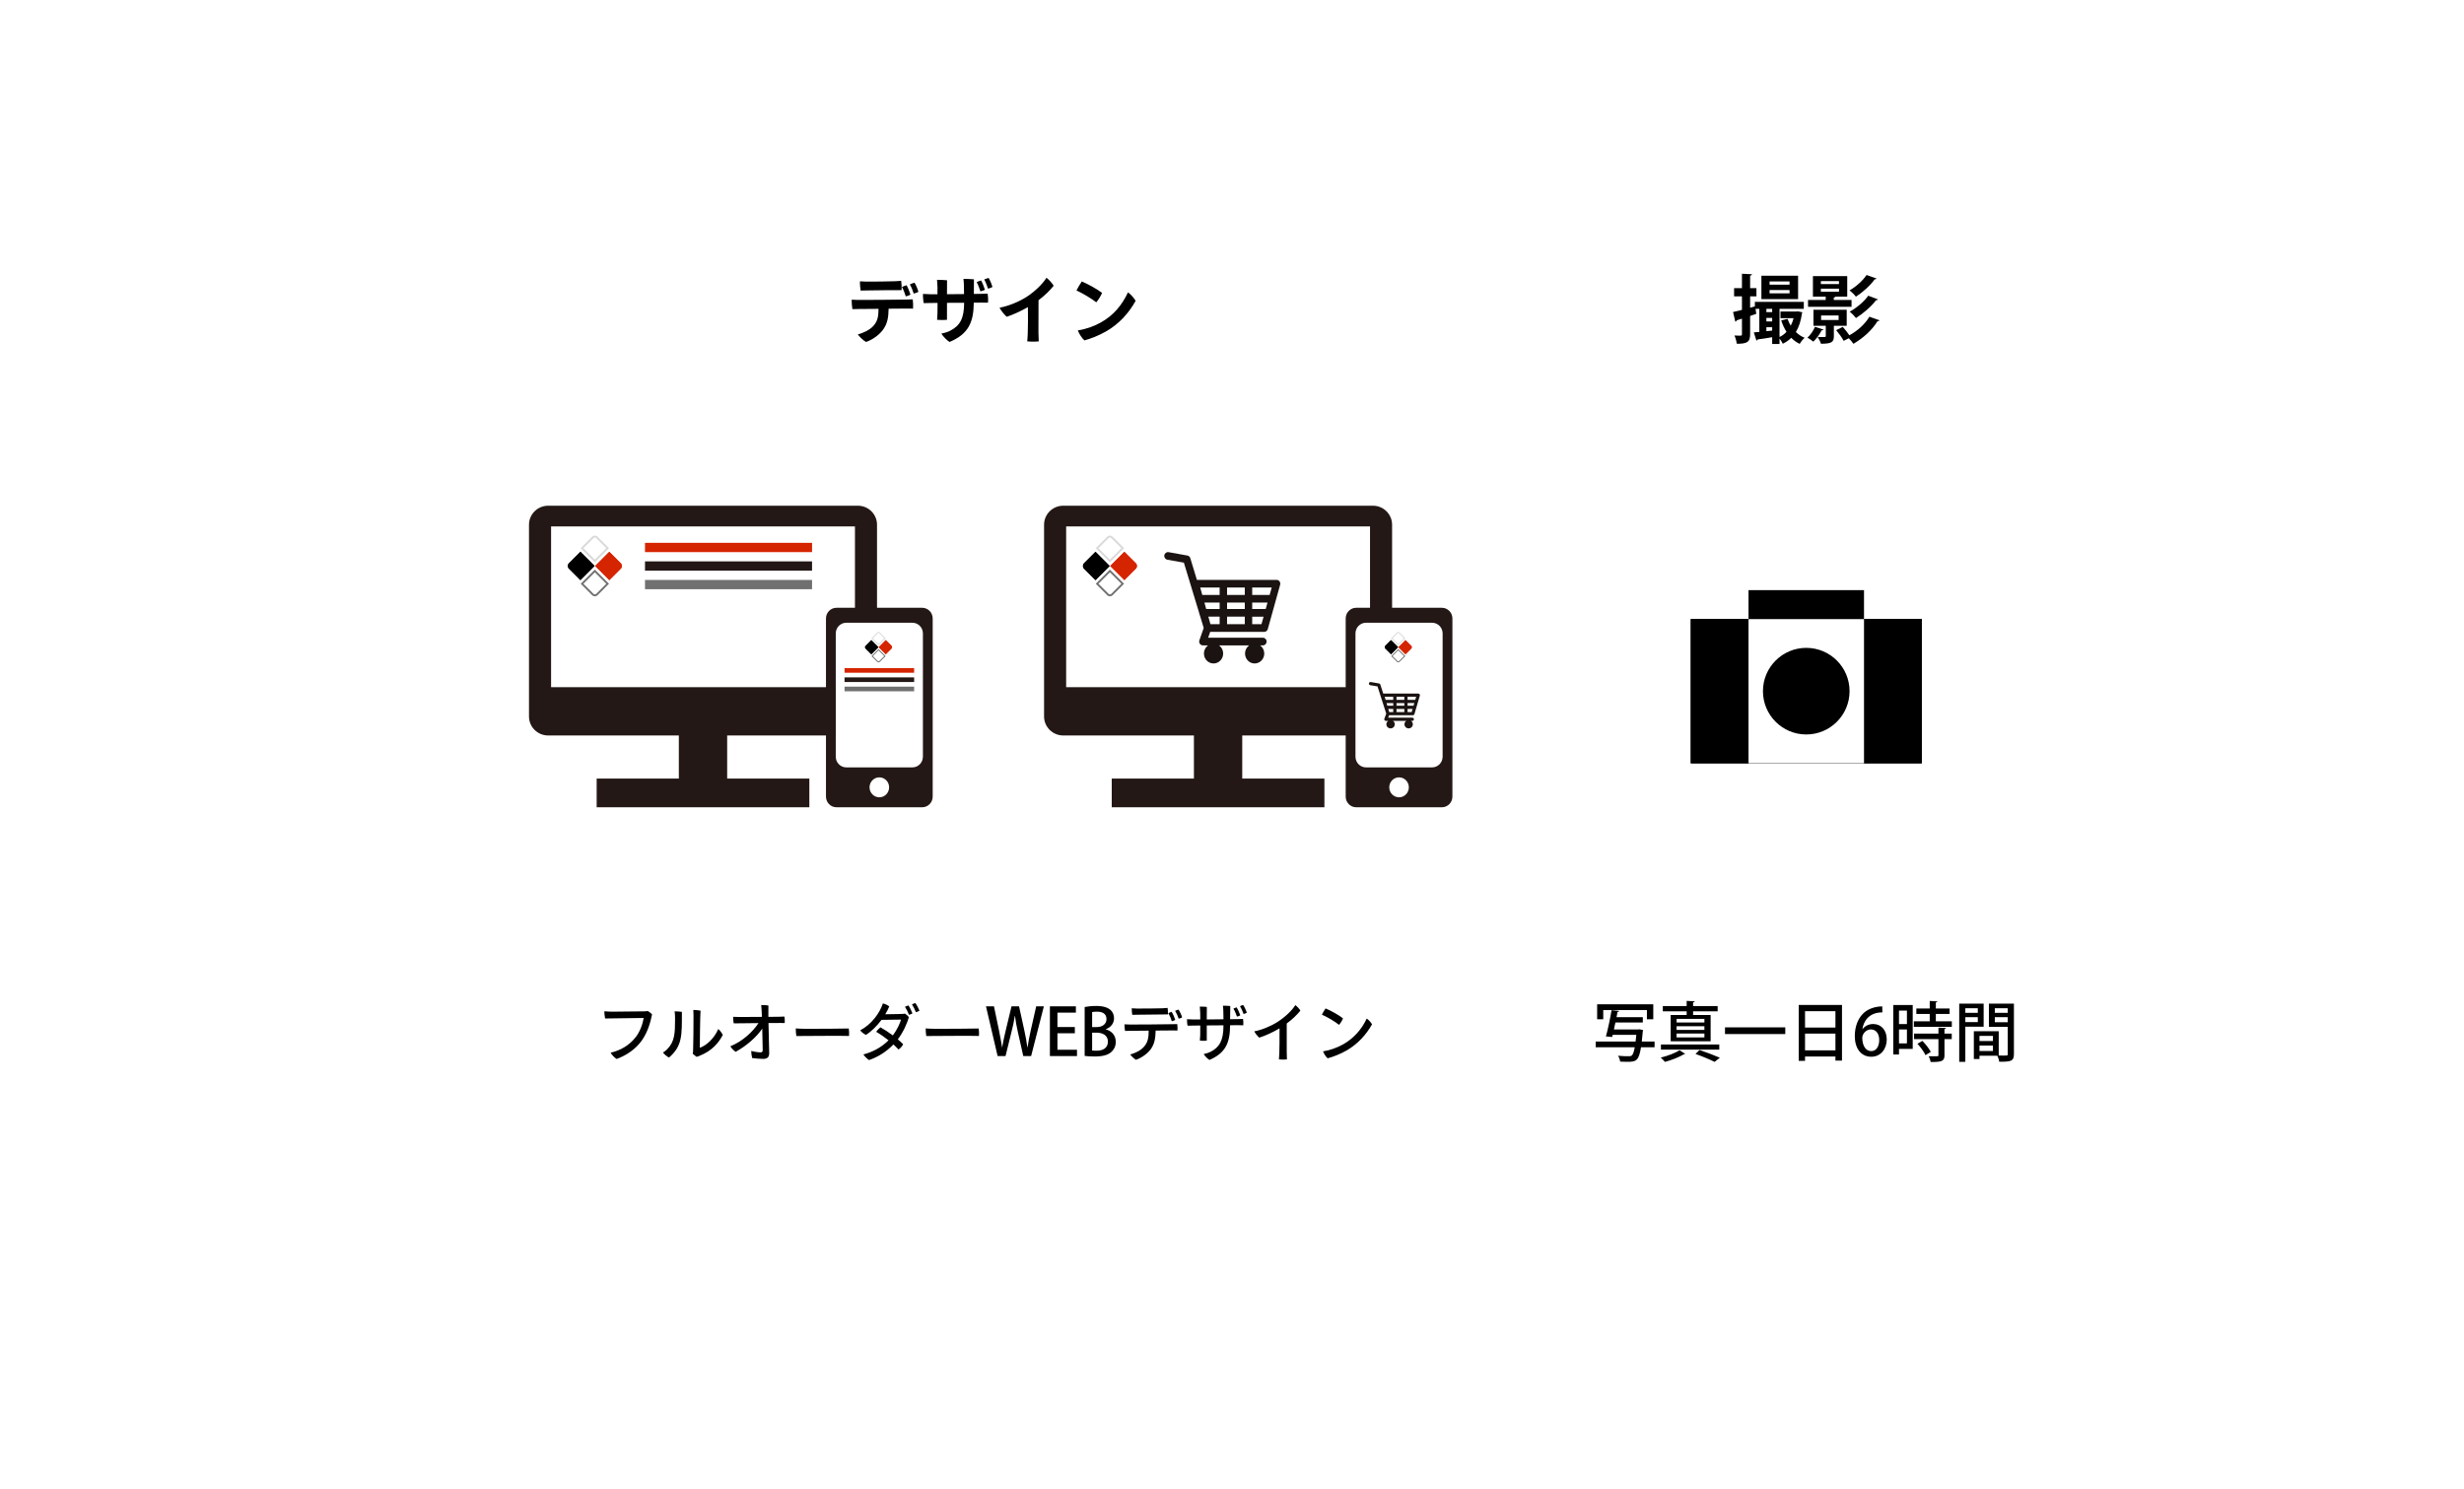 <?xml version="1.0" encoding="UTF-8"?> <svg xmlns="http://www.w3.org/2000/svg" width="531" height="321" viewBox="0 0 531 321" fill="none"><g filter="url(#filter0_d_1033_21238)"><rect width="225.485" height="225.485" transform="matrix(0.71 0.704 -0.71 0.704 162.289 1.616)" fill="white"></rect></g><g filter="url(#filter1_d_1033_21238)"><rect width="225.485" height="225.485" transform="matrix(0.71 0.704 -0.71 0.704 266.289 1.616)" fill="white"></rect></g><g filter="url(#filter2_d_1033_21238)"><rect width="225.485" height="225.485" transform="matrix(0.71 0.704 -0.71 0.704 369.289 1.616)" fill="white"></rect></g><path d="M395.68 148.211C395.68 151.768 392.797 154.651 389.24 154.651C385.684 154.651 382.801 151.768 382.801 148.211C382.801 144.655 385.684 141.772 389.24 141.772C392.797 141.772 395.68 144.655 395.68 148.211Z" fill="#828282"></path><rect x="364.367" y="133.418" width="49.773" height="31.108" fill="black"></rect><rect x="364.367" y="133.418" width="49.773" height="31.108" fill="black"></rect><rect x="376.812" y="133.418" width="24.887" height="31.108" fill="white"></rect><rect x="376.812" y="127.196" width="24.887" height="6.222" fill="black"></rect><circle cx="389.254" cy="148.972" r="9.333" fill="black"></circle><path d="M140.522 218.628C140.172 220.336 139.64 222.296 138.408 224.13C137.05 226.118 134.964 227.49 132.892 228.246C132.43 227.994 131.884 227.392 131.59 226.902C133.774 226.384 135.58 225.32 136.952 223.598C137.904 222.408 138.506 220.742 138.716 219.412C137.624 219.426 131.632 219.496 130.4 219.524C130.316 219.146 130.232 218.306 130.232 217.97C130.778 218.012 131.38 218.054 131.884 218.054C132.598 218.054 138.002 218.012 138.828 217.984C139.066 217.984 139.318 217.97 139.612 217.914C139.878 218.054 140.298 218.39 140.522 218.628ZM150.14 227.798C149.874 227.63 149.468 227.294 149.272 227.098C149.342 226.846 149.37 226.636 149.37 226.3C149.412 225.222 149.468 220.91 149.454 218.838C149.454 218.376 149.426 217.984 149.412 217.676C149.678 217.676 150.532 217.746 150.966 217.83C150.882 218.852 150.812 224.662 150.812 225.838C152.198 225.376 153.92 223.836 154.788 221.792C155.124 222.044 155.572 222.66 155.768 223.066C154.844 224.83 153.388 226.524 150.77 227.56C150.56 227.63 150.364 227.714 150.14 227.798ZM143.756 226.174C145.422 224.494 145.478 222.73 145.478 219.468C145.478 218.852 145.436 218.376 145.38 217.984C145.814 217.984 146.5 218.026 146.948 218.096C146.948 223.08 147.102 225.418 144.176 227.938C143.826 227.784 143.14 227.252 142.874 226.86C143.182 226.678 143.49 226.44 143.756 226.174ZM167.962 219.146L169.04 219.104C169.124 219.482 169.138 220.126 169.11 220.504C168.83 220.504 168.536 220.49 168.2 220.49C168.018 220.49 166.94 220.49 165.61 220.504C165.638 222.212 165.75 226.23 165.764 226.944C165.778 227.798 165.414 228.232 164.49 228.232C163.818 228.232 162.642 228.134 162.096 228.05C161.984 227.672 161.9 226.944 161.886 226.524C162.642 226.72 163.566 226.832 163.846 226.832C164.21 226.832 164.364 226.72 164.364 226.3C164.364 226.3 164.364 225.978 164.266 221.708C163.118 223.43 160.948 225.39 158.54 226.706C158.134 226.468 157.602 225.88 157.392 225.516C160.024 224.452 162.236 222.394 163.454 220.518C161.648 220.532 159.926 220.56 159.548 220.56C159.324 220.56 158.54 220.574 158.12 220.574C158.036 220.154 157.98 219.58 157.994 219.16C158.428 219.188 158.862 219.202 159.352 219.202C159.898 219.216 162.124 219.202 164.196 219.174C164.154 218.306 164.126 217.242 164.042 216.626C164.406 216.598 165.19 216.654 165.596 216.724C165.582 217.228 165.582 218.18 165.582 219.174C166.772 219.16 167.71 219.146 167.962 219.146ZM171.49 221.666C171.882 221.694 172.806 221.75 173.59 221.75C176.726 221.764 181.612 221.708 182.914 221.68C182.984 222.03 183.012 222.912 182.97 223.29C180.996 223.206 173.366 223.318 171.616 223.304C171.546 222.912 171.476 222.114 171.49 221.666ZM197.264 216.192C197.572 216.598 197.964 217.368 198.146 217.844C197.978 217.97 197.656 218.11 197.376 218.166C197.166 217.592 196.844 216.962 196.536 216.5C196.76 216.374 197.04 216.234 197.264 216.192ZM194.114 218.544V218.558C194.618 218.544 194.758 218.53 195.01 218.474C195.318 218.656 195.654 218.95 195.864 219.23C195.598 220.252 194.786 222.31 193.484 224.018C193.89 224.368 194.282 224.718 194.632 225.068C194.45 225.488 194.044 225.964 193.624 226.202C193.33 225.88 192.966 225.502 192.532 225.124C191.048 226.664 189.27 227.798 187.282 228.484C186.918 228.26 186.344 227.728 186.064 227.266C187.842 226.818 189.802 225.894 191.482 224.228C190.628 223.556 189.704 222.898 188.822 222.394C189.032 222.072 189.452 221.652 189.732 221.428C190.586 221.904 191.524 222.506 192.406 223.164C193.386 221.876 194.002 220.434 194.17 219.762L189.97 219.818C188.99 221.134 187.772 222.338 186.61 223.052C186.19 222.884 185.616 222.422 185.378 222.072C187.73 220.854 189.564 218.446 190.264 216.276C190.782 216.402 191.272 216.626 191.636 216.92C191.426 217.452 191.132 218.026 190.782 218.614C193.708 218.586 194.114 218.544 194.114 218.544ZM195.024 217.004C195.262 216.892 195.542 216.766 195.766 216.71C196.074 217.13 196.466 217.956 196.634 218.418C196.48 218.544 196.144 218.684 195.892 218.726C195.682 218.18 195.36 217.508 195.024 217.004ZM199.49 221.666C199.882 221.694 200.806 221.75 201.59 221.75C204.726 221.764 209.612 221.708 210.914 221.68C210.984 222.03 211.012 222.912 210.97 223.29C208.996 223.206 201.366 223.318 199.616 223.304C199.546 222.912 199.476 222.114 199.49 221.666ZM223.304 216.906H224.956L222.212 227.616H220.518L219.356 222.45C219.076 221.204 218.866 220.126 218.74 218.978H218.698C218.53 220.126 218.292 221.176 217.97 222.45L216.696 227.616H214.988L212.482 216.906H214.204L215.268 222.002C215.534 223.318 215.772 224.634 215.954 225.74H215.982C216.15 224.592 216.458 223.332 216.766 221.974L217.984 216.906H219.608L220.728 222.002C220.994 223.262 221.246 224.494 221.4 225.726H221.442C221.624 224.466 221.876 223.262 222.156 221.96L223.304 216.906ZM232.095 226.258V227.616H226.257V216.906H231.857V218.264H227.881V221.358H231.633V222.702H227.881V226.258H232.095ZM238.313 221.834V221.876C239.433 222.156 240.455 223.052 240.455 224.55C240.455 225.684 239.923 226.342 239.531 226.706C238.817 227.392 237.641 227.714 235.877 227.714C234.925 227.714 234.211 227.644 233.749 227.588V217.046C234.351 216.92 235.303 216.822 236.255 216.822C239.517 216.822 240.077 218.418 240.077 219.496C240.077 220.518 239.433 221.414 238.313 221.834ZM235.359 221.372H236.353C237.641 221.372 238.453 220.658 238.453 219.664C238.453 218.376 237.417 218.054 236.409 218.054C235.877 218.054 235.555 218.096 235.359 218.138V221.372ZM235.359 222.576V226.412C235.597 226.454 235.919 226.468 236.339 226.468C237.641 226.468 238.761 225.922 238.761 224.508C238.761 223.094 237.543 222.576 236.297 222.576H235.359ZM245.251 218.712C245.027 218.712 244.369 218.726 244.005 218.74C243.949 218.404 243.879 217.746 243.893 217.326C244.341 217.354 244.579 217.368 245.069 217.382C245.923 217.41 249.745 217.34 250.459 217.326C250.935 217.312 251.285 217.27 251.621 217.242C251.677 217.564 251.719 218.236 251.691 218.642C251.187 218.642 246.161 218.684 245.251 218.712ZM253.973 217.606C254.267 218.026 254.617 218.796 254.757 219.286C254.603 219.384 254.281 219.51 254.015 219.566C253.833 218.992 253.525 218.362 253.245 217.872C253.483 217.76 253.763 217.648 253.973 217.606ZM253.273 219.818C253.119 219.93 252.797 220.056 252.531 220.112C252.363 219.552 252.069 218.866 251.761 218.362C251.999 218.25 252.293 218.138 252.489 218.082C252.783 218.53 253.133 219.342 253.273 219.818ZM252.475 220.756C252.797 220.756 253.371 220.742 253.693 220.728C253.763 221.092 253.777 221.75 253.749 222.114C253.413 222.114 253.035 222.1 252.643 222.1C252.293 222.1 250.753 222.114 249.045 222.128C249.003 223.822 248.807 224.942 248.065 226.034C247.407 226.986 246.161 227.952 244.817 228.428C244.383 228.19 243.809 227.63 243.571 227.28C244.551 227.028 245.895 226.426 246.637 225.488C247.421 224.508 247.533 223.556 247.547 222.142C245.769 222.156 244.117 222.184 243.725 222.184C243.389 222.184 242.829 222.184 242.451 222.198C242.381 221.876 242.311 221.148 242.325 220.784C242.731 220.812 243.081 220.812 243.557 220.826C244.383 220.854 251.761 220.77 252.475 220.756ZM267.903 216.612C268.183 217.018 268.561 217.816 268.701 218.264C268.547 218.39 268.239 218.502 268.001 218.558C267.791 217.998 267.511 217.34 267.217 216.878C267.427 216.766 267.707 216.654 267.903 216.612ZM265.089 219.678L266.615 219.664C266.937 219.664 267.539 219.636 267.875 219.622C267.945 220.014 267.973 220.546 267.931 220.994C267.595 220.98 267.175 220.98 266.783 220.966L265.089 220.98C265.075 224.704 264.151 226.958 260.637 228.456C260.287 228.26 259.657 227.644 259.405 227.196C259.923 227.084 260.539 226.888 260.945 226.678C262.765 225.712 263.661 224.298 263.661 221.064V220.994L260.063 221.022V224.298C259.699 224.34 259.055 224.354 258.579 224.298C258.607 224.102 258.635 223.542 258.649 223.108C258.663 222.576 258.663 221.806 258.663 221.036L257.235 221.05C256.885 221.05 256.311 221.064 255.933 221.078C255.835 220.742 255.779 220 255.807 219.678C256.213 219.706 256.577 219.72 257.053 219.734H258.663L258.649 218.222C258.635 217.802 258.607 217.326 258.565 216.962C258.957 216.962 259.713 216.976 260.077 217.032C260.077 217.312 260.063 218.432 260.063 219.734C261.211 219.72 262.513 219.706 263.661 219.692C263.661 219.048 263.647 218.404 263.633 218.026C263.633 217.718 263.605 217.186 263.549 216.766C263.969 216.766 264.739 216.794 265.131 216.836C265.117 217.396 265.103 218.544 265.089 219.678ZM267.287 218.838C267.133 218.95 266.839 219.062 266.573 219.118C266.391 218.586 266.097 217.872 265.803 217.396C266.027 217.284 266.307 217.172 266.489 217.116C266.769 217.536 267.133 218.376 267.287 218.838ZM280.237 217.83C279.579 218.656 278.571 219.664 277.297 220.602C277.283 224.746 277.297 226.832 277.297 226.832C277.297 227.308 277.325 227.924 277.339 228.344C276.947 228.4 276.093 228.4 275.617 228.344C275.645 228.036 275.673 227.574 275.701 226.86C275.729 225.88 275.757 224.256 275.743 221.652C274.357 222.478 272.733 223.22 271.375 223.654C271.025 223.36 270.479 222.688 270.297 222.296C271.935 221.988 273.881 221.19 275.351 220.238C276.905 219.244 278.487 217.76 279.145 216.64C279.537 216.92 280.041 217.466 280.237 217.83ZM285.669 217.354C286.761 217.816 288.525 218.768 289.421 219.496C289.295 219.888 288.847 220.588 288.567 220.896C287.713 220.196 286.117 219.244 284.871 218.698C285.039 218.334 285.487 217.606 285.669 217.354ZM285.123 226.608C286.607 226.384 288.189 225.81 289.477 225.082C291.689 223.822 293.439 221.904 294.531 219.538C294.951 219.804 295.483 220.406 295.679 220.784C294.419 223.024 292.599 225.012 290.275 226.37C288.763 227.238 287.293 227.784 286.103 228.106C285.697 227.728 285.291 227.084 285.123 226.608Z" fill="black"></path><path d="M354.914 217.704H345.506V219.692H344.19V216.458H356.286V219.692H354.914V217.704ZM353.808 224.494H356.566V225.726H353.64C353.164 228.694 352.576 228.862 350.658 228.862C350.21 228.862 349.678 228.848 349.146 228.82C349.118 228.442 348.936 227.924 348.684 227.56C349.65 227.658 350.616 227.658 350.98 227.658C351.302 227.658 351.484 227.644 351.666 227.49C351.904 227.28 352.114 226.734 352.296 225.726H343.882V224.494H352.478C352.534 224.06 352.59 223.584 352.632 223.052H347.536L347.424 223.514L346.08 223.388C346.486 221.932 347.004 219.538 347.298 217.732L348.922 217.9C348.894 218.026 348.81 218.096 348.586 218.11C348.516 218.46 348.446 218.852 348.362 219.244H354.032V220.392H348.124C348.026 220.896 347.914 221.414 347.802 221.89H353.024L353.318 221.848C353.36 221.848 353.388 221.862 354.088 222.016C354.074 222.114 354.046 222.268 354.018 222.38C353.948 223.178 353.878 223.878 353.808 224.494ZM360.038 218.768H363.482V217.984H358.344V216.85H363.482V215.73L365.218 215.828C365.204 215.954 365.106 216.024 364.868 216.066V216.85H370.16V217.984H364.868V218.768H368.648V224.438H360.038V218.768ZM361.312 221.988H367.304V221.19H361.312V221.988ZM361.312 220.392H367.304V219.608H361.312V220.392ZM361.312 223.598H367.304V222.772H361.312V223.598ZM357.938 225.124H370.51V226.23H357.938V225.124ZM370.636 227.98L369.502 228.876C368.55 228.4 366.954 227.714 365.386 227.168C365.764 226.804 366.002 226.552 366.254 226.314C367.808 226.846 369.572 227.504 370.636 227.98ZM361.956 226.37L363.16 227.14C363.104 227.182 363.006 227.224 362.88 227.238C361.956 227.812 360.206 228.512 358.806 228.876C358.596 228.624 358.19 228.204 357.896 227.952C359.324 227.616 361.074 226.944 361.956 226.37ZM371.742 222.884V221.428H384.734V222.884H371.742ZM387.632 228.652V216.612H396.956V228.596H395.542V227.728H388.99V228.652H387.632ZM395.542 221.47V217.956H388.99V221.47H395.542ZM388.99 222.786V226.384H395.542V222.786H388.99ZM401.352 221.806H401.38C401.87 221.19 402.654 220.714 403.676 220.714C405.37 220.714 406.602 221.988 406.602 224.06C406.602 226.02 405.356 227.77 403.27 227.77C401.03 227.77 399.714 225.936 399.714 223.318C399.714 221.26 400.4 219.622 401.408 218.558C402.5 217.41 404.152 216.92 405.636 216.92L405.65 218.208C402.654 218.208 401.576 220.252 401.352 221.806ZM403.27 226.552C404.334 226.552 404.978 225.544 404.978 224.158C404.978 222.786 404.278 221.876 403.172 221.876C402.234 221.876 401.324 222.758 401.324 223.71C401.352 225.362 402.038 226.552 403.27 226.552ZM408.009 216.626H412.195V226.076H409.241V227.28H408.009V216.626ZM410.949 220.728V217.83H409.241V220.728H410.949ZM409.241 221.89V224.886H410.949V221.89H409.241ZM417.179 218.544V220.126H420.623V221.316H412.447V220.126H415.863V218.544H412.979V217.368H415.863V215.744L417.501 215.842C417.487 215.968 417.403 216.038 417.179 216.08V217.368H420.147V218.544H417.179ZM417.739 221.498L419.363 221.568C419.349 221.694 419.265 221.764 419.041 221.806V222.786H420.609V223.962H419.041V227.434C419.041 228.722 418.509 228.904 416.073 228.904C416.017 228.54 415.821 228.008 415.639 227.658C416.045 227.672 416.437 227.672 416.759 227.672C417.725 227.672 417.739 227.672 417.739 227.42V223.962H412.489V222.786H417.739V221.498ZM416.087 226.734L414.939 227.42C414.645 226.734 413.903 225.712 413.217 224.97L414.281 224.354C414.981 225.068 415.765 226.048 416.087 226.734ZM428.617 216.318H434.007V227.196C434.007 228.75 433.335 228.848 430.857 228.848C430.801 228.484 430.619 227.91 430.437 227.546H426.587V228.26H425.369V222.268H430.731V227.504C431.095 227.518 431.431 227.518 431.725 227.518C432.663 227.518 432.677 227.518 432.677 227.182V221.316H428.617V216.318ZM432.677 218.306V217.312H429.891V218.306H432.677ZM429.891 219.244V220.336H432.677V219.244H429.891ZM429.485 224.382V223.276H426.587V224.382H429.485ZM426.587 225.362V226.538H429.485V225.362H426.587ZM427.483 216.318V221.288H423.535V228.862H422.219V216.318H427.483ZM426.223 218.306V217.312H423.535V218.306H426.223ZM423.535 219.244V220.308H426.223V219.244H423.535Z" fill="black"></path><path d="M186.909 62.6C186.653 62.6 185.901 62.616 185.469 62.632C185.389 62.168 185.293 61.224 185.325 60.632C185.853 60.664 186.125 60.68 186.685 60.696C187.677 60.728 192.045 60.648 192.861 60.616C193.405 60.6 193.821 60.552 194.205 60.52C194.285 61 194.333 61.96 194.301 62.536C193.629 62.52 187.981 62.568 186.909 62.6ZM197.085 60.936C197.405 61.432 197.789 62.36 197.917 62.904C197.709 63.048 197.277 63.192 196.909 63.272C196.717 62.632 196.397 61.848 196.077 61.304C196.413 61.144 196.797 61 197.085 60.936ZM196.205 63.496C195.997 63.64 195.565 63.816 195.197 63.88C195.021 63.272 194.701 62.44 194.365 61.848C194.701 61.704 195.085 61.56 195.373 61.48C195.677 62.008 196.061 63 196.205 63.496ZM195.197 64.568C195.565 64.568 196.317 64.536 196.701 64.52C196.781 65.08 196.797 66.008 196.765 66.52C196.317 66.52 195.837 66.504 195.373 66.504C194.925 66.504 193.325 66.52 191.501 66.536C191.469 68.392 191.245 69.688 190.397 70.92C189.645 72.024 188.221 73.16 186.637 73.704C186.029 73.384 185.197 72.552 184.861 72.088C185.981 71.784 187.453 71.144 188.285 70.168C189.197 69.128 189.309 68.04 189.325 66.568C187.405 66.584 185.677 66.6 185.213 66.6C184.781 66.6 184.141 66.616 183.693 66.632C183.613 66.152 183.517 65.128 183.533 64.6C184.013 64.632 184.461 64.632 185.005 64.648C185.949 64.68 194.381 64.584 195.197 64.568ZM213.869 61.848C213.677 61.992 213.245 62.136 212.925 62.216C212.717 61.592 212.413 60.776 212.109 60.232C212.413 60.104 212.765 59.976 213.053 59.912C213.357 60.392 213.741 61.336 213.869 61.848ZM209.869 63.352L211.309 63.336C211.661 63.32 212.477 63.304 212.845 63.288C212.941 63.848 212.973 64.616 212.909 65.24C212.477 65.24 211.949 65.224 211.469 65.224L209.853 65.24C209.821 69.464 208.701 71.992 204.637 73.704C204.173 73.448 203.245 72.552 202.861 71.896C203.549 71.768 204.301 71.544 204.797 71.272C206.877 70.184 207.773 68.648 207.773 65.256L204.077 65.272V68.936C203.549 68.984 202.637 69 201.949 68.936C201.981 68.696 202.013 67.944 202.029 67.432C202.045 66.872 202.045 66.104 202.045 65.288L200.589 65.304C200.141 65.32 199.501 65.32 199.069 65.336C198.957 64.872 198.877 63.8 198.909 63.352C199.373 63.384 199.821 63.384 200.381 63.416H202.029V61.848C202.013 61.352 201.981 60.776 201.933 60.312C202.493 60.312 203.565 60.344 204.093 60.408C204.093 60.76 204.077 61.992 204.077 63.416L207.757 63.384C207.757 62.696 207.741 62.056 207.725 61.64C207.725 61.288 207.693 60.632 207.629 60.104C208.237 60.104 209.325 60.152 209.885 60.2C209.885 60.968 209.869 62.168 209.869 63.352ZM212.253 62.456C212.045 62.584 211.629 62.744 211.277 62.792C211.101 62.216 210.781 61.352 210.477 60.808C210.797 60.648 211.165 60.52 211.421 60.456C211.725 60.936 212.109 61.96 212.253 62.456ZM227.069 61.592C226.333 62.52 225.229 63.64 223.805 64.712C223.789 69.352 223.789 71.72 223.789 71.72C223.789 72.264 223.837 73.096 223.853 73.576C223.293 73.656 222.061 73.656 221.373 73.576C221.421 73.16 221.453 72.568 221.485 71.752C221.533 70.296 221.549 68.552 221.517 66.2C219.997 67.064 218.301 67.832 216.957 68.28C216.445 67.864 215.677 66.888 215.405 66.328C217.373 65.96 219.597 65.032 221.229 63.992C222.957 62.888 224.717 61.192 225.517 59.864C226.045 60.264 226.781 61.064 227.069 61.592ZM233.133 60.664C234.397 61.192 236.397 62.28 237.501 63.128C237.293 63.704 236.653 64.712 236.253 65.16C235.229 64.36 233.373 63.24 231.981 62.6C232.237 62.088 232.877 61.016 233.133 60.664ZM232.285 71.208C234.013 70.952 235.789 70.328 237.245 69.496C239.949 67.992 241.789 65.784 243.085 63.016C243.661 63.4 244.445 64.296 244.733 64.84C243.245 67.528 241.133 69.832 238.413 71.4C236.701 72.376 235.005 73.016 233.693 73.368C233.101 72.824 232.509 71.88 232.285 71.208Z" fill="black"></path><path d="M387.205 67.144L387.477 67.112L388.405 67.304C388.389 67.432 388.357 67.464 388.325 67.56C388.101 69.176 387.669 70.504 387.013 71.56C387.557 72.088 388.181 72.52 388.901 72.808C388.533 73.096 388.069 73.72 387.845 74.12C387.157 73.8 386.549 73.352 386.021 72.808C385.509 73.336 384.901 73.752 384.197 74.088C384.053 73.768 383.765 73.304 383.493 72.968V74.136H381.909V72.68C380.709 72.888 379.589 73.064 378.773 73.16C378.741 73.304 378.613 73.384 378.517 73.416L377.957 71.64L379.141 71.544V66.568H378.325L378.485 67.64L377.157 68.104V72.056C377.157 73.688 376.549 74.12 374.277 74.088C374.229 73.624 374.021 72.824 373.781 72.312C374.133 72.328 374.469 72.344 374.725 72.344C375.333 72.344 375.397 72.344 375.397 72.056V68.68C374.965 68.824 374.581 68.952 374.245 69.048C374.229 69.208 374.101 69.32 373.973 69.352L373.477 67.256C374.021 67.144 374.677 66.984 375.397 66.792V63.88H373.701V62.104H375.397V59L377.557 59.112C377.541 59.272 377.445 59.368 377.157 59.4V62.104H378.517V63.88H377.157V66.328L378.181 66.04V65.064H388.725V66.568H383.493V72.632C384.069 72.376 384.565 71.992 384.997 71.528C384.533 70.792 384.149 69.96 383.861 69.064L385.221 68.728C385.397 69.24 385.637 69.736 385.909 70.2C386.165 69.72 386.373 69.176 386.517 68.584H383.701V67.144H387.205ZM381.909 68.52H380.661V69.288H381.909V68.52ZM381.909 67.272V66.568H380.661V67.272H381.909ZM380.661 70.536V71.384L381.909 71.256V70.536H380.661ZM379.589 59.432H387.493V64.472H379.589V59.432ZM381.349 61.352H385.653V60.664H381.349V61.352ZM381.349 63.224H385.653V62.52H381.349V63.224ZM395.189 64.648H399.013V66.12H389.637V64.648H393.445V63.928H390.693V59.512H398.085V63.928H395.573C395.525 64.024 395.413 64.088 395.189 64.12V64.648ZM396.309 60.584H392.405V61.224H396.309V60.584ZM396.309 62.216H392.405V62.872H396.309V62.216ZM397.973 66.76V70.216H395.205V72.472C395.205 73.752 394.693 74.088 392.421 74.088C392.293 73.64 391.957 73 391.717 72.632C392.037 72.632 392.357 72.648 392.613 72.648C393.461 72.648 393.461 72.632 393.461 72.424V70.216H390.805V66.76H397.973ZM402.613 63.736L404.693 64.52C404.661 64.648 404.517 64.712 404.293 64.712C403.285 66.056 401.573 67.528 399.973 68.552C399.653 68.136 399.093 67.544 398.613 67.176C400.037 66.408 401.717 65.032 402.613 63.736ZM396.229 67.992H392.453V68.968H396.229V67.992ZM402.245 59.272L404.389 60.024C404.341 60.136 404.197 60.216 403.989 60.216C403.045 61.544 401.461 62.968 399.957 63.944C399.637 63.528 399.077 62.952 398.565 62.6C399.909 61.848 401.445 60.504 402.245 59.272ZM395.701 71.16L397.125 70.456C397.589 70.984 398.165 71.688 398.549 72.264C400.261 71.336 401.941 69.864 402.853 68.264L405.029 69.032C404.981 69.144 404.821 69.24 404.613 69.224C403.461 71.128 401.509 72.888 399.413 74.104C399.189 73.752 398.805 73.288 398.421 72.904L397.317 73.464C397.013 72.856 396.293 71.864 395.701 71.16ZM391.141 70.44L392.965 71.032C392.917 71.144 392.773 71.208 392.581 71.192C392.165 72.024 391.461 73 390.773 73.64C390.469 73.368 389.877 72.984 389.509 72.776C390.149 72.216 390.773 71.288 391.141 70.44Z" fill="black"></path><rect x="229" y="112" width="68" height="39" fill="white"></rect><path d="M295.867 109H229.133C226.852 109 225 110.835 225 113.095V154.43C225 156.691 226.852 158.524 229.133 158.524H257.292V167.81H239.583V174H285.417V167.81H267.708V158.524H295.867C298.152 158.524 300 156.689 300 154.43V113.095C300 110.833 298.15 109 295.867 109ZM295.244 148.119H229.76V113.458H295.244V148.117V148.119Z" fill="#231815"></path><g filter="url(#filter3_d_1033_21238)"><path d="M240.887 115.581C241.209 115.26 241.729 115.26 242.05 115.581L247.887 121.419C248.209 121.74 248.209 122.26 247.887 122.581L242.05 128.419C241.729 128.74 241.209 128.74 240.887 128.419L235.05 122.581C234.729 122.26 234.729 121.74 235.05 121.419L240.887 115.581Z" fill="white"></path></g><path d="M238.61 115.684C238.931 115.363 239.452 115.363 239.773 115.684L242.241 118.152L239.191 121.202L236.141 118.152L238.61 115.684Z" fill="white"></path><path fill-rule="evenodd" clip-rule="evenodd" d="M241.66 118.152L239.482 115.974C239.322 115.814 239.061 115.814 238.901 115.974L236.723 118.152L239.191 120.621L241.66 118.152ZM239.773 115.684C239.452 115.363 238.931 115.363 238.61 115.684L236.141 118.152L239.191 121.202L242.241 118.152L239.773 115.684Z" fill="#D9D9D9"></path><path d="M239.191 122.77L242.241 125.82L239.773 128.289C239.452 128.61 238.931 128.61 238.61 128.289L236.141 125.82L239.191 122.77Z" fill="white"></path><path fill-rule="evenodd" clip-rule="evenodd" d="M241.66 125.82L239.191 123.352L236.723 125.82L238.901 127.999C239.061 128.159 239.322 128.159 239.482 127.999L241.66 125.82ZM239.191 122.77L236.141 125.82L238.61 128.289C238.931 128.61 239.452 128.61 239.773 128.289L242.241 125.82L239.191 122.77Z" fill="#707070"></path><path d="M242.309 118.936L244.777 121.405C245.098 121.726 245.098 122.247 244.777 122.568L242.309 125.036L239.259 121.986L242.309 118.936Z" fill="#D52400"></path><path fill-rule="evenodd" clip-rule="evenodd" d="M244.603 121.58L242.309 119.285L239.607 121.986L242.309 124.688L244.603 122.393C244.828 122.169 244.828 121.804 244.603 121.58ZM242.309 118.936L239.259 121.986L242.309 125.036L244.777 122.568C245.098 122.247 245.098 121.726 244.777 121.405L242.309 118.936Z" fill="#D52400"></path><path d="M236.082 118.936L239.132 121.986L236.082 125.036L233.613 122.568C233.292 122.247 233.292 121.726 233.613 121.405L236.082 118.936Z" fill="black"></path><path fill-rule="evenodd" clip-rule="evenodd" d="M238.783 121.986L236.082 119.285L233.788 121.58C233.563 121.804 233.563 122.169 233.788 122.393L236.082 124.688L238.783 121.986ZM236.082 118.936L233.613 121.405C233.292 121.726 233.292 122.247 233.613 122.568L236.082 125.036L239.132 121.986L236.082 118.936Z" fill="black"></path><path d="M275.118 124.983H257.935L256.514 120.307C256.425 120.013 256.183 119.795 255.889 119.742L251.843 119.012C251.408 118.934 250.994 119.234 250.918 119.683C250.842 120.131 251.133 120.559 251.568 120.637L255.132 121.281L258.434 132.148C258.442 132.277 258.48 132.403 258.544 132.514L259.405 135.348L258.474 137.998C258.386 138.251 258.422 138.532 258.572 138.753C258.722 138.973 258.966 139.104 259.227 139.104H260.354C259.607 139.634 259.281 140.604 259.549 141.497C259.818 142.391 260.619 143 261.525 143C262.431 143 263.231 142.391 263.5 141.497C263.769 140.604 263.443 139.634 262.696 139.104H269.209C268.462 139.634 268.136 140.604 268.405 141.497C268.674 142.391 269.474 143 270.38 143C271.287 143 272.087 142.391 272.356 141.497C272.624 140.604 272.298 139.634 271.552 139.104H272.157C272.599 139.104 272.956 138.735 272.956 138.279C272.956 137.824 272.599 137.455 272.157 137.455L260.36 137.455L260.802 136.193H272.443C272.799 136.193 273.112 135.95 273.211 135.597L275.875 126.038C275.945 125.788 275.897 125.52 275.746 125.313C275.595 125.106 275.358 124.984 275.107 124.984L275.118 124.983ZM259.556 129.881H262.837V131.265H259.942L259.556 129.881ZM260.855 134.54L260.401 132.912H262.837V134.54H260.855ZM264.436 132.912H268.256V134.54H264.436V132.912ZM264.436 131.263V129.878H268.256V131.263H264.436ZM264.436 128.228V126.631H268.256V128.228H264.436ZM269.854 129.877H273.152L272.766 131.261H269.854L269.854 129.877ZM273.611 128.228H269.854V126.631H274.057L273.611 128.228ZM262.837 126.631V128.228H259.096L258.651 126.631H262.837ZM269.854 134.54V132.916H272.306L271.851 134.54H269.854Z" fill="#1A1311"></path><rect x="292" y="134" width="19" height="39" fill="white"></rect><path d="M310.736 131H292.263C291.012 131 290 132.032 290 133.305V171.694C290 172.967 291.012 173.999 292.263 173.999H310.736C311.986 173.999 312.999 172.967 312.999 171.694V133.305C312.999 132.032 311.986 131 310.736 131ZM301.5 171.849C300.335 171.849 299.389 170.887 299.389 169.699C299.389 168.512 300.335 167.549 301.5 167.549C302.664 167.549 303.609 168.512 303.609 169.699C303.609 170.887 302.665 171.849 301.5 171.849ZM310.89 163.093C310.89 164.368 309.876 165.399 308.627 165.399H294.372C293.123 165.399 292.109 164.368 292.109 163.093V136.531C292.109 135.258 293.123 134.226 294.372 134.226H308.626C309.876 134.226 310.89 135.258 310.89 136.531V163.093L310.89 163.093Z" fill="#231815"></path><g filter="url(#filter4_d_1033_21238)"><path d="M302.178 136.291C302.339 136.13 302.599 136.13 302.759 136.291L305.678 139.209C305.839 139.37 305.839 139.63 305.678 139.791L302.759 142.709C302.599 142.87 302.339 142.87 302.178 142.709L299.259 139.791C299.099 139.63 299.099 139.37 299.259 139.209L302.178 136.291Z" fill="white"></path></g><path d="M301.041 136.342C301.202 136.181 301.462 136.181 301.623 136.342L302.857 137.576L301.332 139.101L299.807 137.576L301.041 136.342Z" fill="white"></path><path fill-rule="evenodd" clip-rule="evenodd" d="M302.566 137.576L301.477 136.487C301.397 136.407 301.267 136.407 301.187 136.487L300.098 137.576L301.332 138.811L302.566 137.576ZM301.623 136.342C301.462 136.181 301.202 136.181 301.041 136.342L299.807 137.576L301.332 139.101L302.857 137.576L301.623 136.342Z" fill="#D9D9D9"></path><path d="M301.332 139.885L302.857 141.41L301.623 142.645C301.462 142.805 301.202 142.805 301.041 142.645L299.807 141.41L301.332 139.885Z" fill="white"></path><path fill-rule="evenodd" clip-rule="evenodd" d="M302.566 141.41L301.332 140.176L300.098 141.41L301.187 142.499C301.267 142.58 301.397 142.58 301.477 142.499L302.566 141.41ZM301.332 139.885L299.807 141.41L301.041 142.645C301.202 142.805 301.462 142.805 301.623 142.645L302.857 141.41L301.332 139.885Z" fill="#707070"></path><path d="M302.891 137.968L304.125 139.203C304.285 139.363 304.285 139.623 304.125 139.784L302.891 141.018L301.366 139.493L302.891 137.968Z" fill="#D52400"></path><path fill-rule="evenodd" clip-rule="evenodd" d="M304.038 139.29L302.891 138.143L301.54 139.493L302.891 140.844L304.038 139.697C304.15 139.584 304.15 139.402 304.038 139.29ZM302.891 137.968L301.366 139.493L302.891 141.018L304.125 139.784C304.285 139.623 304.285 139.363 304.125 139.203L302.891 137.968Z" fill="#D52400"></path><path d="M299.773 137.968L301.298 139.493L299.773 141.018L298.539 139.784C298.379 139.623 298.379 139.363 298.539 139.203L299.773 137.968Z" fill="black"></path><path fill-rule="evenodd" clip-rule="evenodd" d="M301.124 139.493L299.773 138.143L298.626 139.29C298.514 139.402 298.514 139.584 298.626 139.697L299.773 140.844L301.124 139.493ZM299.773 137.968L298.539 139.203C298.379 139.363 298.379 139.623 298.539 139.784L299.773 141.018L301.298 139.493L299.773 137.968Z" fill="black"></path><path d="M305.653 149.493H298.093L297.468 147.545C297.428 147.422 297.322 147.331 297.192 147.309L295.412 147.005C295.221 146.972 295.039 147.098 295.005 147.285C294.972 147.472 295.1 147.65 295.291 147.682L296.859 147.95L298.312 152.479C298.316 152.532 298.333 152.585 298.361 152.631L298.739 153.812L298.33 154.916C298.291 155.021 298.307 155.139 298.373 155.23C298.439 155.322 298.546 155.377 298.661 155.377H299.157C298.828 155.598 298.685 156.002 298.803 156.374C298.921 156.746 299.273 157 299.672 157C300.071 157 300.423 156.746 300.541 156.374C300.659 156.002 300.516 155.598 300.187 155.377H303.053C302.725 155.598 302.581 156.002 302.699 156.374C302.818 156.746 303.17 157 303.569 157C303.967 157 304.32 156.746 304.438 156.374C304.556 156.002 304.413 155.598 304.084 155.377H304.351C304.545 155.377 304.702 155.223 304.702 155.033C304.702 154.843 304.545 154.69 304.351 154.69L299.159 154.69L299.354 154.164H304.476C304.633 154.164 304.77 154.063 304.814 153.916L305.986 149.932C306.017 149.829 305.996 149.717 305.929 149.631C305.863 149.544 305.759 149.494 305.648 149.494L305.653 149.493ZM298.806 151.534H300.25V152.111H298.976L298.806 151.534ZM299.377 153.475L299.178 152.797H300.25V153.475H299.377ZM300.953 152.797H302.634V153.475H300.953V152.797ZM300.953 152.11V151.533H302.634V152.11H300.953ZM300.953 150.845V150.18H302.634V150.845H300.953ZM303.337 151.532H304.788L304.618 152.109H303.337L303.337 151.532ZM304.99 150.845H303.337V150.18H305.187L304.99 150.845ZM300.25 150.18V150.845H298.604L298.408 150.18H300.25ZM303.337 153.475V152.798H304.416L304.216 153.475H303.337Z" fill="#1A1311"></path><rect x="118" y="112" width="68" height="39" fill="white"></rect><path d="M184.867 109H118.133C115.852 109 114 110.835 114 113.095V154.43C114 156.691 115.852 158.524 118.133 158.524H146.292V167.81H128.583V174H174.417V167.81H156.708V158.524H184.867C187.152 158.524 189 156.689 189 154.43V113.095C189 110.833 187.15 109 184.867 109ZM184.244 148.119H118.76V113.458H184.244V148.117V148.119Z" fill="#231815"></path><g filter="url(#filter5_d_1033_21238)"><path d="M129.887 115.581C130.209 115.26 130.729 115.26 131.05 115.581L136.887 121.419C137.209 121.74 137.209 122.26 136.887 122.581L131.05 128.419C130.729 128.74 130.209 128.74 129.887 128.419L124.05 122.581C123.729 122.26 123.729 121.74 124.05 121.419L129.887 115.581Z" fill="white"></path></g><path d="M127.61 115.684C127.931 115.363 128.452 115.363 128.773 115.684L131.241 118.152L128.191 121.202L125.141 118.152L127.61 115.684Z" fill="white"></path><path fill-rule="evenodd" clip-rule="evenodd" d="M130.66 118.152L128.482 115.974C128.322 115.814 128.061 115.814 127.901 115.974L125.723 118.152L128.191 120.621L130.66 118.152ZM128.773 115.684C128.452 115.363 127.931 115.363 127.61 115.684L125.141 118.152L128.191 121.202L131.241 118.152L128.773 115.684Z" fill="#D9D9D9"></path><path d="M128.191 122.77L131.241 125.82L128.773 128.289C128.452 128.61 127.931 128.61 127.61 128.289L125.141 125.82L128.191 122.77Z" fill="white"></path><path fill-rule="evenodd" clip-rule="evenodd" d="M130.66 125.82L128.191 123.352L125.723 125.82L127.901 127.999C128.061 128.159 128.322 128.159 128.482 127.999L130.66 125.82ZM128.191 122.77L125.141 125.82L127.61 128.289C127.931 128.61 128.452 128.61 128.773 128.289L131.241 125.82L128.191 122.77Z" fill="#707070"></path><path d="M131.309 118.936L133.777 121.405C134.098 121.726 134.098 122.247 133.777 122.568L131.309 125.036L128.259 121.986L131.309 118.936Z" fill="#D52400"></path><path fill-rule="evenodd" clip-rule="evenodd" d="M133.603 121.58L131.309 119.285L128.607 121.986L131.309 124.688L133.603 122.393C133.828 122.169 133.828 121.804 133.603 121.58ZM131.309 118.936L128.259 121.986L131.309 125.036L133.777 122.568C134.098 122.247 134.098 121.726 133.777 121.405L131.309 118.936Z" fill="#D52400"></path><path d="M125.082 118.936L128.132 121.986L125.082 125.036L122.613 122.568C122.292 122.247 122.292 121.726 122.613 121.405L125.082 118.936Z" fill="black"></path><path fill-rule="evenodd" clip-rule="evenodd" d="M127.783 121.986L125.082 119.285L122.788 121.58C122.563 121.804 122.563 122.169 122.788 122.393L125.082 124.688L127.783 121.986ZM125.082 118.936L122.613 121.405C122.292 121.726 122.292 122.247 122.613 122.568L125.082 125.036L128.132 121.986L125.082 118.936Z" fill="black"></path><path d="M175 117H139V119H175V117Z" fill="#D52400"></path><path d="M175 121H139V123H175V121Z" fill="#231815"></path><path d="M175 125H139V127H175V125Z" fill="#707070"></path><rect x="180" y="134" width="19" height="39" fill="white"></rect><path d="M198.736 131H180.263C179.012 131 178 132.032 178 133.305V171.694C178 172.967 179.012 173.999 180.263 173.999H198.736C199.986 173.999 200.999 172.967 200.999 171.694V133.305C200.999 132.032 199.986 131 198.736 131ZM189.5 171.849C188.335 171.849 187.389 170.887 187.389 169.699C187.389 168.512 188.335 167.549 189.5 167.549C190.664 167.549 191.609 168.512 191.609 169.699C191.609 170.887 190.665 171.849 189.5 171.849ZM198.89 163.093C198.89 164.368 197.876 165.399 196.627 165.399H182.372C181.123 165.399 180.109 164.368 180.109 163.093V136.531C180.109 135.258 181.123 134.226 182.372 134.226H196.626C197.876 134.226 198.89 135.258 198.89 136.531V163.093L198.89 163.093Z" fill="#231815"></path><g filter="url(#filter6_d_1033_21238)"><path d="M190.178 136.291C190.339 136.13 190.599 136.13 190.759 136.291L193.678 139.209C193.839 139.37 193.839 139.63 193.678 139.791L190.759 142.709C190.599 142.87 190.339 142.87 190.178 142.709L187.259 139.791C187.099 139.63 187.099 139.37 187.259 139.209L190.178 136.291Z" fill="white"></path></g><path d="M189.041 136.342C189.202 136.181 189.462 136.181 189.623 136.342L190.857 137.576L189.332 139.101L187.807 137.576L189.041 136.342Z" fill="white"></path><path fill-rule="evenodd" clip-rule="evenodd" d="M190.566 137.576L189.477 136.487C189.397 136.407 189.267 136.407 189.187 136.487L188.098 137.576L189.332 138.811L190.566 137.576ZM189.623 136.342C189.462 136.181 189.202 136.181 189.041 136.342L187.807 137.576L189.332 139.101L190.857 137.576L189.623 136.342Z" fill="#D9D9D9"></path><path d="M189.332 139.885L190.857 141.41L189.623 142.645C189.462 142.805 189.202 142.805 189.041 142.645L187.807 141.41L189.332 139.885Z" fill="white"></path><path fill-rule="evenodd" clip-rule="evenodd" d="M190.566 141.41L189.332 140.176L188.098 141.41L189.187 142.499C189.267 142.58 189.397 142.58 189.477 142.499L190.566 141.41ZM189.332 139.885L187.807 141.41L189.041 142.645C189.202 142.805 189.462 142.805 189.623 142.645L190.857 141.41L189.332 139.885Z" fill="#707070"></path><path d="M190.891 137.968L192.125 139.203C192.285 139.363 192.285 139.623 192.125 139.784L190.891 141.018L189.366 139.493L190.891 137.968Z" fill="#D52400"></path><path fill-rule="evenodd" clip-rule="evenodd" d="M192.038 139.29L190.891 138.143L189.54 139.493L190.891 140.844L192.038 139.697C192.15 139.584 192.15 139.402 192.038 139.29ZM190.891 137.968L189.366 139.493L190.891 141.018L192.125 139.784C192.285 139.623 192.285 139.363 192.125 139.203L190.891 137.968Z" fill="#D52400"></path><path d="M187.773 137.968L189.298 139.493L187.773 141.018L186.539 139.784C186.379 139.623 186.379 139.363 186.539 139.203L187.773 137.968Z" fill="black"></path><path fill-rule="evenodd" clip-rule="evenodd" d="M189.124 139.493L187.773 138.143L186.626 139.29C186.514 139.402 186.514 139.584 186.626 139.697L187.773 140.844L189.124 139.493ZM187.773 137.968L186.539 139.203C186.379 139.363 186.379 139.623 186.539 139.784L187.773 141.018L189.298 139.493L187.773 137.968Z" fill="black"></path><path d="M197 144H182V145H197V144Z" fill="#D52400"></path><path d="M197 146H182V147H197V146Z" fill="#231815"></path><path d="M197 148H182V149H197V148Z" fill="#707070"></path><defs><filter id="filter0_d_1033_21238" x="0.68" y="0.116" width="323.219" height="320.548" filterUnits="userSpaceOnUse" color-interpolation-filters="sRGB"><feFlood flood-opacity="0" result="BackgroundImageFix"></feFlood><feColorMatrix in="SourceAlpha" type="matrix" values="0 0 0 0 0 0 0 0 0 0 0 0 0 0 0 0 0 0 127 0" result="hardAlpha"></feColorMatrix><feOffset></feOffset><feGaussianBlur stdDeviation="0.75"></feGaussianBlur><feComposite in2="hardAlpha" operator="out"></feComposite><feColorMatrix type="matrix" values="0 0 0 0 0 0 0 0 0 0 0 0 0 0 0 0 0 0 0.078 0"></feColorMatrix><feBlend mode="normal" in2="BackgroundImageFix" result="effect1_dropShadow_1033_21238"></feBlend><feBlend mode="normal" in="SourceGraphic" in2="effect1_dropShadow_1033_21238" result="shape"></feBlend></filter><filter id="filter1_d_1033_21238" x="104.68" y="0.116" width="323.219" height="320.548" filterUnits="userSpaceOnUse" color-interpolation-filters="sRGB"><feFlood flood-opacity="0" result="BackgroundImageFix"></feFlood><feColorMatrix in="SourceAlpha" type="matrix" values="0 0 0 0 0 0 0 0 0 0 0 0 0 0 0 0 0 0 127 0" result="hardAlpha"></feColorMatrix><feOffset></feOffset><feGaussianBlur stdDeviation="0.75"></feGaussianBlur><feComposite in2="hardAlpha" operator="out"></feComposite><feColorMatrix type="matrix" values="0 0 0 0 0 0 0 0 0 0 0 0 0 0 0 0 0 0 0.078 0"></feColorMatrix><feBlend mode="normal" in2="BackgroundImageFix" result="effect1_dropShadow_1033_21238"></feBlend><feBlend mode="normal" in="SourceGraphic" in2="effect1_dropShadow_1033_21238" result="shape"></feBlend></filter><filter id="filter2_d_1033_21238" x="207.68" y="0.116" width="323.219" height="320.548" filterUnits="userSpaceOnUse" color-interpolation-filters="sRGB"><feFlood flood-opacity="0" result="BackgroundImageFix"></feFlood><feColorMatrix in="SourceAlpha" type="matrix" values="0 0 0 0 0 0 0 0 0 0 0 0 0 0 0 0 0 0 127 0" result="hardAlpha"></feColorMatrix><feOffset></feOffset><feGaussianBlur stdDeviation="0.75"></feGaussianBlur><feComposite in2="hardAlpha" operator="out"></feComposite><feColorMatrix type="matrix" values="0 0 0 0 0 0 0 0 0 0 0 0 0 0 0 0 0 0 0.078 0"></feColorMatrix><feBlend mode="normal" in2="BackgroundImageFix" result="effect1_dropShadow_1033_21238"></feBlend><feBlend mode="normal" in="SourceGraphic" in2="effect1_dropShadow_1033_21238" result="shape"></feBlend></filter><filter id="filter3_d_1033_21238" x="226.809" y="107.341" width="29.32" height="29.319" filterUnits="userSpaceOnUse" color-interpolation-filters="sRGB"><feFlood flood-opacity="0" result="BackgroundImageFix"></feFlood><feColorMatrix in="SourceAlpha" type="matrix" values="0 0 0 0 0 0 0 0 0 0 0 0 0 0 0 0 0 0 127 0" result="hardAlpha"></feColorMatrix><feOffset></feOffset><feGaussianBlur stdDeviation="4"></feGaussianBlur><feComposite in2="hardAlpha" operator="out"></feComposite><feColorMatrix type="matrix" values="0 0 0 0 0 0 0 0 0 0 0 0 0 0 0 0 0 0 0.07 0"></feColorMatrix><feBlend mode="normal" in2="BackgroundImageFix" result="effect1_dropShadow_1033_21238"></feBlend><feBlend mode="normal" in="SourceGraphic" in2="effect1_dropShadow_1033_21238" result="shape"></feBlend></filter><filter id="filter4_d_1033_21238" x="291.141" y="128.17" width="22.656" height="22.66" filterUnits="userSpaceOnUse" color-interpolation-filters="sRGB"><feFlood flood-opacity="0" result="BackgroundImageFix"></feFlood><feColorMatrix in="SourceAlpha" type="matrix" values="0 0 0 0 0 0 0 0 0 0 0 0 0 0 0 0 0 0 127 0" result="hardAlpha"></feColorMatrix><feOffset></feOffset><feGaussianBlur stdDeviation="4"></feGaussianBlur><feComposite in2="hardAlpha" operator="out"></feComposite><feColorMatrix type="matrix" values="0 0 0 0 0 0 0 0 0 0 0 0 0 0 0 0 0 0 0.07 0"></feColorMatrix><feBlend mode="normal" in2="BackgroundImageFix" result="effect1_dropShadow_1033_21238"></feBlend><feBlend mode="normal" in="SourceGraphic" in2="effect1_dropShadow_1033_21238" result="shape"></feBlend></filter><filter id="filter5_d_1033_21238" x="115.809" y="107.341" width="29.32" height="29.319" filterUnits="userSpaceOnUse" color-interpolation-filters="sRGB"><feFlood flood-opacity="0" result="BackgroundImageFix"></feFlood><feColorMatrix in="SourceAlpha" type="matrix" values="0 0 0 0 0 0 0 0 0 0 0 0 0 0 0 0 0 0 127 0" result="hardAlpha"></feColorMatrix><feOffset></feOffset><feGaussianBlur stdDeviation="4"></feGaussianBlur><feComposite in2="hardAlpha" operator="out"></feComposite><feColorMatrix type="matrix" values="0 0 0 0 0 0 0 0 0 0 0 0 0 0 0 0 0 0 0.07 0"></feColorMatrix><feBlend mode="normal" in2="BackgroundImageFix" result="effect1_dropShadow_1033_21238"></feBlend><feBlend mode="normal" in="SourceGraphic" in2="effect1_dropShadow_1033_21238" result="shape"></feBlend></filter><filter id="filter6_d_1033_21238" x="179.141" y="128.17" width="22.656" height="22.66" filterUnits="userSpaceOnUse" color-interpolation-filters="sRGB"><feFlood flood-opacity="0" result="BackgroundImageFix"></feFlood><feColorMatrix in="SourceAlpha" type="matrix" values="0 0 0 0 0 0 0 0 0 0 0 0 0 0 0 0 0 0 127 0" result="hardAlpha"></feColorMatrix><feOffset></feOffset><feGaussianBlur stdDeviation="4"></feGaussianBlur><feComposite in2="hardAlpha" operator="out"></feComposite><feColorMatrix type="matrix" values="0 0 0 0 0 0 0 0 0 0 0 0 0 0 0 0 0 0 0.07 0"></feColorMatrix><feBlend mode="normal" in2="BackgroundImageFix" result="effect1_dropShadow_1033_21238"></feBlend><feBlend mode="normal" in="SourceGraphic" in2="effect1_dropShadow_1033_21238" result="shape"></feBlend></filter></defs></svg> 